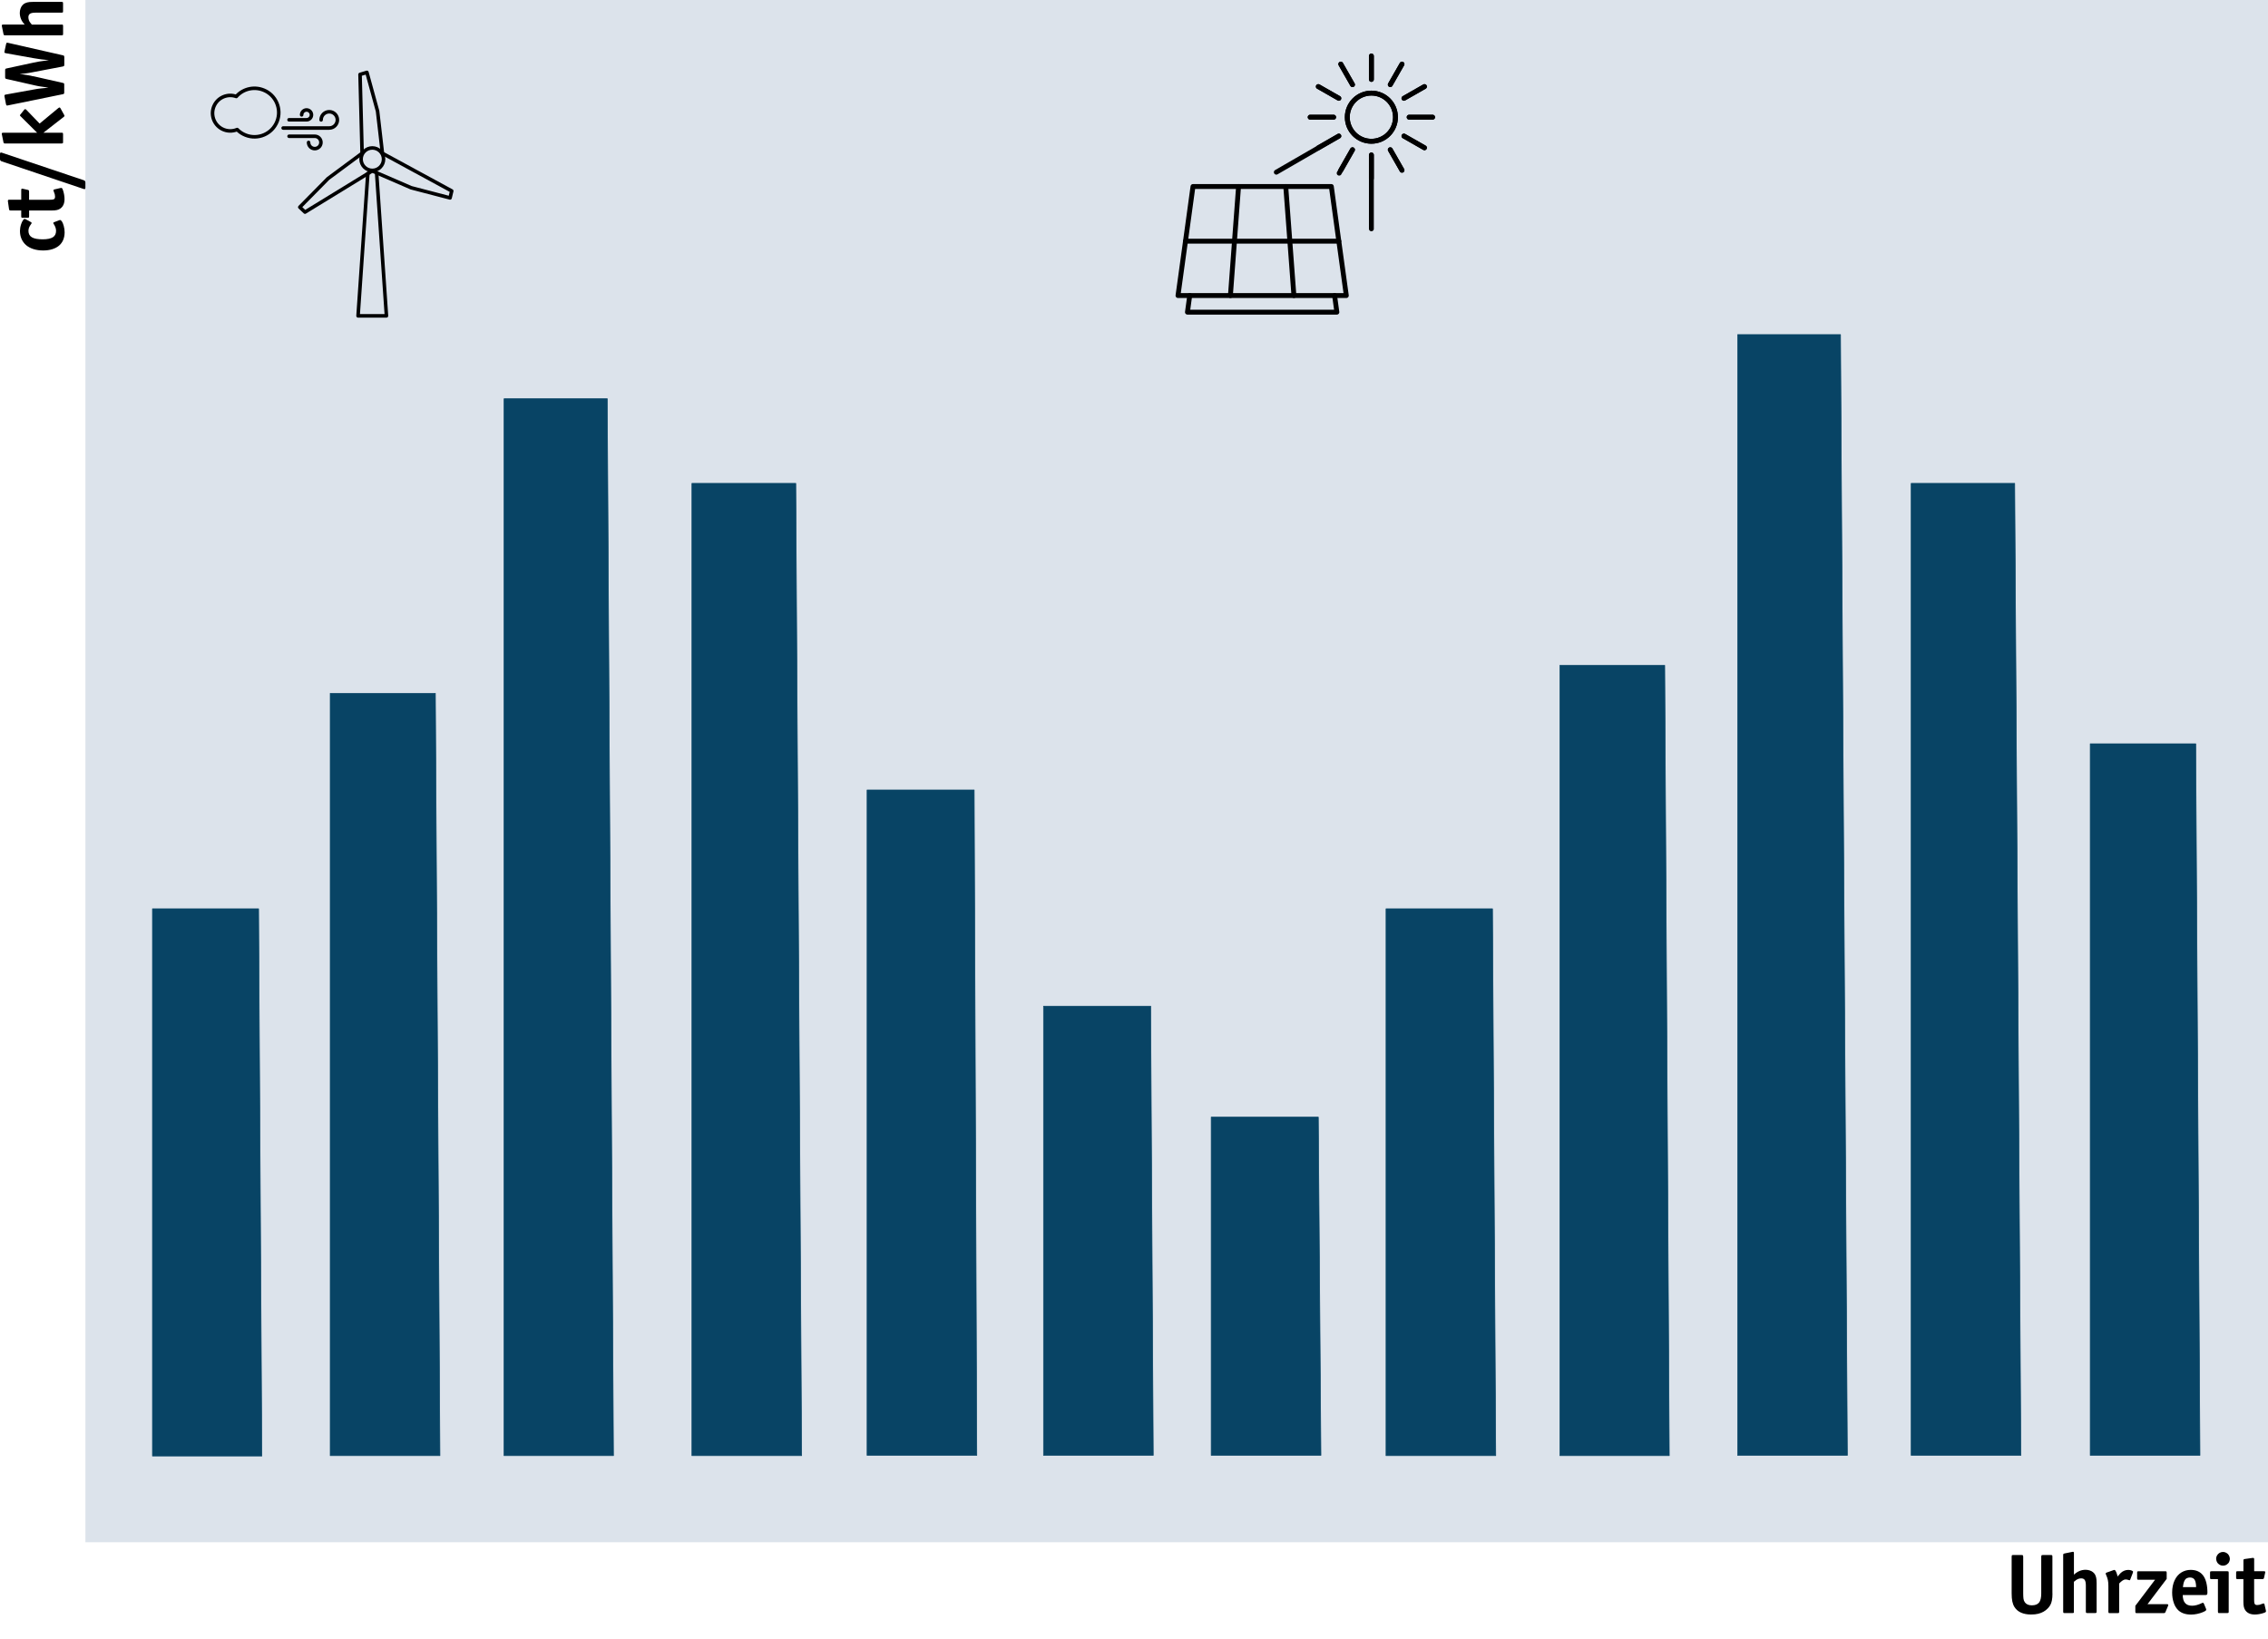 <?xml version="1.0" encoding="UTF-8"?>
<svg id="Ebene_1" data-name="Ebene 1" xmlns="http://www.w3.org/2000/svg" xmlns:xlink="http://www.w3.org/1999/xlink" viewBox="0 0 696.63 503.46">
  <defs>
    <style>
      .cls-1, .cls-2, .cls-3 {
        fill: none;
      }

      .cls-4 {
        fill: #dce3eb;
      }

      .cls-5 {
        clip-path: url(#clippath-1);
      }

      .cls-2 {
        stroke-width: 1.09px;
      }

      .cls-2, .cls-3 {
        stroke: #000;
      }

      .cls-2, .cls-3, .cls-6 {
        stroke-linecap: round;
        stroke-linejoin: round;
      }

      .cls-3 {
        stroke-width: 1.5px;
      }

      .cls-6 {
        fill: #084465;
        stroke: #084465;
        stroke-width: .2px;
      }

      .cls-7 {
        clip-path: url(#clippath);
      }
    </style>
    <clipPath id="clippath">
      <rect class="cls-1" x="56.2" y="13.72" width="90.46" height="90.46"/>
    </clipPath>
    <clipPath id="clippath-1">
      <rect class="cls-1" x="56.2" y="13.72" width="90.46" height="90.46"/>
    </clipPath>
  </defs>
  <rect class="cls-4" x="26.23" width="670.4" height="473.8"/>
  <path d="M7.58,67.26c.09,0,.18.03.29.08l1.66.91s.07.05.12.1c.04.05.07.1.07.13,0,.09-.03.17-.1.26-.36.49-.6.89-.71,1.21s-.17.65-.17,1c0,.88.35,1.53,1.05,1.95.7.42,1.81.62,3.32.62,1.4,0,2.44-.21,3.11-.62.67-.42,1-1.07,1-1.98,0-.68-.24-1.39-.73-2.13-.09-.12-.13-.22-.13-.29,0-.03.02-.07.07-.12.04-.04.08-.07.12-.09l1.59-.62c.14-.05.24-.08.31-.08.16,0,.34.14.55.42s.4.75.58,1.4.27,1.31.27,1.95c0,.87-.15,1.65-.44,2.35-.29.7-.73,1.29-1.3,1.77-.57.48-1.27.84-2.09,1.09s-1.75.38-2.77.38c-1.07,0-2.06-.14-2.95-.42s-1.65-.68-2.26-1.2-1.09-1.16-1.42-1.91-.49-1.58-.49-2.48c0-.28.03-.61.09-.99s.16-.77.3-1.17c.14-.4.31-.75.51-1.07s.39-.47.58-.47l-.03.02Z"/>
  <path d="M18.81,57.72s.13.03.22.08.21.29.35.73c.29.92.44,1.79.44,2.63,0,1.35-.44,2.33-1.33,2.94-.31.21-.67.36-1.07.44-.4.09-.96.13-1.69.13h-6.79v1.79c0,.07,0,.16-.03.27-.02.11-.16.17-.42.17h-1.53c-.07,0-.16,0-.27-.03s-.17-.16-.17-.42v-1.79h-3.28c-.07,0-.16,0-.26-.03-.1-.02-.17-.15-.21-.39l-.34-2.39v-.23c0-.17.14-.26.42-.26h3.67v-2.96c0-.16.02-.27.05-.34.04-.07.1-.1.21-.1l.23.03,1.53.34c.16.03.26.09.31.16s.08.17.08.31v2.57h6.32c.52,0,.9-.03,1.13-.1s.38-.18.44-.34.09-.33.09-.52c0-.24-.03-.47-.08-.68-.05-.21-.17-.55-.36-1.04l-.05-.23c0-.07.03-.13.09-.17s.12-.07.17-.09l1.82-.42c.12-.03.22-.05.29-.05h.02Z"/>
  <path d="M.3,46.85c.07,0,.18.03.34.08l25.12,8.45c.31.1.47.34.47.7v1.51c0,.19-.02.32-.06.4-.04.08-.13.12-.27.12-.05,0-.15-.03-.29-.08L.47,49.55c-.31-.1-.47-.34-.47-.7v-1.53c0-.31.1-.47.31-.47h-.01Z"/>
  <path d="M18.26,33c.1,0,.21.09.31.26l1.14,2.05c.07.12.1.21.1.26,0,.12-.08.23-.23.34l-6.24,4.86h5.59c.07,0,.16,0,.27.03.11.02.17.16.17.42v2.42c0,.07,0,.16-.03.27-.02.11-.16.17-.42.17H1.53c-.07,0-.15,0-.25-.03-.09-.02-.17-.14-.22-.36l-.49-2.42-.03-.23c0-.17.15-.26.44-.26h10.43l-5.07-5.04c-.05-.05-.1-.1-.14-.14s-.07-.1-.07-.17c0-.02,0-.04.01-.08s.06-.11.17-.23l1.12-1.4c.03-.05.09-.1.16-.14s.12-.06.16-.06.08.02.14.05c.06.04.12.08.17.13l4.11,4.26,5.77-4.78s.09-.07.16-.1.12-.05.16-.05v-.03Z"/>
  <path d="M2.25,13.13l.31.05,16.72,3.8c.07.02.16.05.29.1.12.05.18.21.18.47v2.31c0,.12-.01.23-.04.34-.03.1-.17.18-.43.23l-8.87,1.69c-.12.02-.33.06-.62.12s-.74.14-1.33.23c-.59.1-1.4.19-2.44.27.29.03.58.07.86.1s.79.11,1.53.23l1.14.21c.14.07.43.13.88.18l8.84,2c.12.03.23.07.32.1.1.03.14.19.14.47v2.34c0,.21-.03.35-.08.42-.05.07-.18.12-.39.16l-16.8,3.43c-.09.03-.17.05-.26.05-.03,0-.09-.02-.17-.05s-.14-.17-.2-.42l-.44-2.29-.03-.29s.01-.09.04-.16.17-.13.43-.18l8.63-1.56c.85-.16,1.53-.26,2.05-.31s1.32-.13,2.39-.23l-1.46-.23c-.09-.02-.3-.05-.64-.09-.34-.04-.65-.09-.92-.14-.28-.05-.54-.1-.78-.16l-9.05-2.05c-.21-.05-.34-.11-.39-.18-.05-.07-.08-.21-.08-.42v-2.08c0-.28.05-.43.14-.47.1-.03.2-.07.33-.1l8.19-1.77c.69-.16,1.29-.27,1.78-.35s1.09-.16,1.78-.25l1.22-.16c-.97-.09-1.75-.17-2.35-.25s-1.41-.2-2.43-.38l-8.42-1.51c-.07-.02-.16-.04-.29-.08-.12-.03-.18-.12-.18-.26,0-.05.02-.15.05-.29l.47-2.18c.07-.29.18-.44.34-.44l.04.03Z"/>
  <path d="M18.94,7.54c.07,0,.16,0,.27.03.11.02.17.16.17.42v2.42c0,.07,0,.16-.03.27-.02.11-.16.17-.42.17H1.54c-.07,0-.15,0-.25-.03-.09-.02-.17-.14-.22-.36l-.49-2.42-.03-.23c0-.17.15-.26.44-.26h6.6c-1-1.06-1.51-2.25-1.51-3.59,0-.45.07-.88.21-1.29.14-.41.32-.74.55-1,.23-.26.44-.45.65-.57.24-.14.55-.26.91-.36.36-.1.95-.16,1.77-.16h8.76c.07,0,.16,0,.27.03.11.02.17.16.17.42v2.42c0,.07,0,.16-.03.27-.02.11-.16.17-.42.17h-8.01c-.78,0-1.34.11-1.68.33s-.51.58-.51,1.1c0,.29.06.61.18.95s.42.77.88,1.29h9.13l.03-.02Z"/>
  <path d="M630.43,489.53c0,.85-.06,1.57-.18,2.16-.12.59-.29,1.08-.52,1.46-.23.38-.47.7-.73.96-.38.4-.81.74-1.29,1.01-.48.28-1.03.49-1.65.65s-1.36.23-2.21.23c-1.2,0-2.22-.19-3.07-.57s-1.52-.94-2-1.69c-.31-.48-.54-1.06-.68-1.73s-.21-1.5-.21-2.48v-11.26c0-.19.02-.33.05-.42s.2-.13.49-.13h2.47c.12,0,.24.02.36.05.12.04.18.2.18.49v11.26c0,.64.03,1.18.08,1.61s.2.81.44,1.14c.45.61,1.16.91,2.13.91,1.02,0,1.76-.28,2.21-.84s.68-1.49.68-2.77v-11.31c0-.12.02-.24.05-.36.03-.12.2-.18.49-.18h2.34c.19,0,.33.02.42.05.09.04.13.2.13.49v11.26h.02Z"/>
  <path d="M637.03,495.12c0,.07,0,.16-.03.27-.02.11-.16.17-.42.17h-2.42c-.07,0-.16,0-.27-.03-.11-.02-.17-.16-.17-.42v-17.39c0-.07,0-.15.03-.25.02-.09.14-.17.36-.22l2.42-.49.23-.03c.17,0,.26.15.26.44v6.6c1.06-1,2.25-1.51,3.59-1.51.45,0,.88.07,1.29.21s.74.32,1,.55.45.44.57.65c.14.24.26.55.36.91s.16.95.16,1.77v8.76c0,.07,0,.16-.03.27-.02.11-.16.17-.42.17h-2.42c-.07,0-.16,0-.27-.03-.11-.02-.17-.16-.17-.42v-8.01c0-.78-.11-1.34-.33-1.68-.22-.34-.58-.51-1.11-.51-.29,0-.61.06-.95.18s-.77.42-1.29.88v9.13l.03.03Z"/>
  <path d="M655.18,482.85l-.05.29-.81,2.11s-.05.1-.09.16c-.04.05-.08.08-.12.08l-.18-.05c-.38-.14-.73-.21-1.04-.21-.56,0-1.21.42-1.98,1.25v8.66c0,.07,0,.16-.03.27-.02.11-.16.17-.42.17h-2.42c-.07,0-.16,0-.27-.03-.11-.02-.17-.16-.17-.42v-7.9c0-.73-.05-1.34-.16-1.83-.1-.49-.31-1.09-.62-1.78l-.05-.23s.03-.1.09-.16c.06-.05.12-.09.17-.1l2.11-.75c.14-.05.24-.08.31-.08.16,0,.33.19.51.56s.34.86.48,1.47c.02-.04.06-.09.13-.16s.19-.21.36-.42c.17-.21.3-.36.39-.44.33-.33.7-.58,1.11-.75s.83-.26,1.26-.26c.38,0,.72.06,1.03.18.3.12.46.25.46.39v-.02Z"/>
  <path d="M666,493.09s-.03.15-.08.29l-.78,1.85s-.06.12-.12.21-.19.13-.38.13h-8.32c-.07,0-.16,0-.27-.03-.11-.02-.17-.16-.17-.42v-1.79l6.06-8.01h-5.07c-.07,0-.16,0-.27-.03-.11-.02-.17-.16-.17-.42v-1.72c0-.07,0-.16.03-.27s.16-.17.42-.17h8.19c.07,0,.16.01.27.04.11.03.17.16.17.4v1.9l-5.88,7.77h5.95c.28,0,.42.09.42.26h0Z"/>
  <path d="M678.01,489.37c0,.24-.04.41-.12.51-.08.09-.23.14-.46.14h-6.99c.02,1.11.26,1.93.74,2.47s1.19.81,2.15.81c.45,0,.94-.07,1.47-.22.53-.15,1.03-.34,1.5-.58.12-.07.23-.1.34-.1.07,0,.13.03.17.08s.08.1.12.16l.65,1.56c.05.1.08.2.08.29,0,.1-.05.21-.14.31-.1.1-.4.27-.92.49-.54.23-1.12.4-1.74.53s-1.24.2-1.85.2c-1.65,0-2.94-.43-3.87-1.27-.62-.57-1.11-1.33-1.44-2.29s-.51-2.02-.51-3.2c0-1.42.25-2.67.75-3.74.5-1.08,1.19-1.88,2.05-2.42.87-.54,1.83-.81,2.89-.81,3.43,0,5.15,2.37,5.15,7.1l-.02-.02ZM674.55,487.6c-.02-1.07-.17-1.84-.47-2.29-.29-.45-.77-.68-1.43-.68-.33,0-.65.07-.95.21s-.56.43-.77.88-.36,1.08-.44,1.87h4.06Z"/>
  <path d="M684.56,495.12c0,.07,0,.16-.03.27-.02.11-.16.17-.42.17h-2.42c-.07,0-.16,0-.27-.03-.11-.02-.17-.16-.17-.42v-9.98h-1.98c-.07,0-.16,0-.27-.03-.11-.02-.17-.16-.17-.42v-1.53c0-.07,0-.16.03-.27.02-.11.16-.17.42-.17h4.84c.07,0,.16,0,.27.03.11.02.17.16.17.42v11.96h0ZM684.92,478.89c0,.28-.07.58-.21.91s-.38.61-.73.84c-.35.23-.74.35-1.17.35s-.8-.12-1.16-.36-.6-.53-.74-.86c-.14-.33-.21-.63-.21-.91,0-.35.09-.69.29-1.03.19-.34.46-.6.79-.78s.69-.27,1.05-.27.69.1,1.03.29.6.46.78.79c.18.34.27.68.27,1.03h0Z"/>
  <path d="M696.02,494.99s-.03.13-.08.22c-.05.09-.29.21-.73.35-.92.29-1.79.44-2.63.44-1.35,0-2.33-.44-2.94-1.33-.21-.31-.36-.67-.44-1.07-.09-.4-.13-.96-.13-1.69v-6.79h-1.79c-.07,0-.16,0-.27-.03-.11-.02-.17-.16-.17-.42v-1.53c0-.07,0-.16.03-.27.02-.11.16-.17.42-.17h1.79v-3.28c0-.07,0-.16.03-.26.02-.1.15-.17.39-.21l2.39-.34h.23c.17,0,.26.14.26.42v3.67h2.96c.16,0,.27.02.34.05.07.04.1.1.1.21l-.03.23-.34,1.53c-.04.16-.09.26-.16.31s-.17.08-.31.08h-2.57v6.32c0,.52.03.9.1,1.13.07.23.18.38.34.44.16.06.33.09.52.09.24,0,.47-.03.68-.08s.55-.17,1.04-.36l.23-.05c.07,0,.12.03.17.09.04.06.07.12.09.17l.42,1.82c.03.12.05.22.05.29v.02Z"/>
  <polyline class="cls-3" points="411.23 74.1 413.53 90.8 361.83 90.8 364.13 74.1"/>
  <polygon class="cls-3" points="411.23 74.1 364.13 74.1 366.43 57.3 408.93 57.3 411.23 74.1"/>
  <line class="cls-3" x1="397.43" y1="90.8" x2="394.93" y2="57.3"/>
  <line class="cls-3" x1="377.93" y1="90.8" x2="380.43" y2="57.3"/>
  <polyline class="cls-3" points="409.93 90.8 410.63 95.9 364.73 95.9 365.43 90.8"/>
  <circle class="cls-3" cx="421.23" cy="36" r="7.4"/>
  <line class="cls-3" x1="415.43" y1="26" x2="411.83" y2="19.7"/>
  <line class="cls-3" x1="411.23" y1="30.2" x2="404.93" y2="26.6"/>
  <line class="cls-3" x1="409.63" y1="36" x2="402.43" y2="36"/>
  <line class="cls-3" x1="411.23" y1="41.8" x2="404.93" y2="45.4"/>
  <line class="cls-3" x1="411.83" y1="52.3" x2="415.43" y2="46"/>
  <line class="cls-3" x1="421.23" y1="54.8" x2="421.23" y2="47.6"/>
  <line class="cls-3" x1="430.63" y1="52.3" x2="427.03" y2="46"/>
  <line class="cls-3" x1="437.53" y1="45.4" x2="431.23" y2="41.8"/>
  <line class="cls-3" x1="440.03" y1="36" x2="432.83" y2="36"/>
  <line class="cls-3" x1="437.53" y1="26.6" x2="431.23" y2="30.2"/>
  <line class="cls-3" x1="427.03" y1="26" x2="430.63" y2="19.7"/>
  <line class="cls-3" x1="421.23" y1="24.4" x2="421.23" y2="17.2"/>
  <circle class="cls-3" cx="421.23" cy="36" r="7.4"/>
  <line class="cls-3" x1="415.43" y1="26" x2="411.83" y2="19.7"/>
  <line class="cls-3" x1="411.23" y1="30.2" x2="404.93" y2="26.6"/>
  <line class="cls-3" x1="409.63" y1="36" x2="402.43" y2="36"/>
  <line class="cls-3" x1="411.23" y1="41.8" x2="392.03" y2="52.9"/>
  <line class="cls-3" x1="411.33" y1="53.2" x2="415.43" y2="46"/>
  <line class="cls-3" x1="421.23" y1="70.3" x2="421.23" y2="47.6"/>
  <line class="cls-3" x1="430.63" y1="52.3" x2="427.03" y2="46"/>
  <line class="cls-3" x1="437.53" y1="45.4" x2="431.23" y2="41.8"/>
  <line class="cls-3" x1="440.03" y1="36" x2="432.83" y2="36"/>
  <line class="cls-3" x1="437.53" y1="26.6" x2="431.23" y2="30.2"/>
  <line class="cls-3" x1="427.03" y1="26" x2="430.63" y2="19.7"/>
  <line class="cls-3" x1="421.23" y1="24.4" x2="421.23" y2="17.2"/>
  <polygon class="cls-6" points="79.43 279.2 80.43 447.3 46.83 447.3 46.83 279.2 79.43 279.2"/>
  <polygon class="cls-6" points="133.73 213 135.13 447.2 101.43 447.2 101.43 213 133.73 213"/>
  <polygon class="cls-6" points="186.53 122.5 188.43 447.2 154.83 447.2 154.83 122.5 186.53 122.5"/>
  <polygon class="cls-6" points="244.43 148.5 246.23 447.2 212.53 447.2 212.53 148.5 244.43 148.5"/>
  <polygon class="cls-6" points="353.43 309.1 354.23 447.1 320.53 447.1 320.53 309.1 353.43 309.1"/>
  <polygon class="cls-6" points="458.43 279.2 459.43 447.2 425.73 447.2 425.73 279.2 458.43 279.2"/>
  <polygon class="cls-6" points="511.33 204.4 512.73 447.2 479.13 447.2 479.13 204.4 511.33 204.4"/>
  <polygon class="cls-6" points="565.33 102.8 567.43 447.1 533.73 447.1 533.73 102.8 565.33 102.8"/>
  <polygon class="cls-6" points="618.83 148.5 620.73 447.1 587.03 447.1 587.03 148.5 618.83 148.5"/>
  <polygon class="cls-6" points="674.43 228.5 675.73 447.1 642.03 447.1 642.03 228.5 674.43 228.5"/>
  <polygon class="cls-6" points="404.93 343.2 405.73 447.1 372.03 447.1 372.03 343.2 404.93 343.2"/>
  <polygon class="cls-6" points="299.23 242.7 300.03 447.1 266.33 447.1 266.33 242.7 299.23 242.7"/>
  <g class="cls-7">
    <polyline class="cls-2" points="115.68 53.09 118.7 97.04 109.98 97.04 112.98 53.33"/>
    <g class="cls-5">
      <path class="cls-2" d="M117.81,48.9c0,1.91-1.55,3.45-3.45,3.45s-3.45-1.55-3.45-3.45,1.55-3.45,3.45-3.45,3.45,1.55,3.45,3.45Z"/>
      <polyline class="cls-2" points="111.22 47.03 110.59 22.87 112.7 22.24 115.97 34.15 117.46 47.03"/>
      <polyline class="cls-2" points="117.51 47.12 138.75 58.66 138.24 60.8 126.29 57.68 114.4 52.53"/>
      <polyline class="cls-2" points="114.29 52.53 93.68 65.16 92.08 63.64 100.75 54.85 111.16 47.13"/>
      <path class="cls-2" d="M92.65,35.29c0-.83.68-1.51,1.51-1.51s1.51.68,1.51,1.51-.68,1.51-1.51,1.51h-5.38"/>
      <path class="cls-2" d="M94.78,43.76c0,1.05.85,1.9,1.9,1.9s1.9-.85,1.9-1.9-.85-1.9-1.9-1.9h-7.89"/>
      <path class="cls-2" d="M98.63,36.83c0-1.38,1.12-2.5,2.5-2.5s2.5,1.12,2.5,2.5-1.12,2.5-2.5,2.5h-14.16"/>
      <path class="cls-2" d="M81.58,27.96c-3.1-1.6-6.8-.82-9,1.68-2.54-.92-5.42.16-6.69,2.63-1.38,2.68-.33,5.96,2.34,7.35,1.49.77,3.18.78,4.62.18.54.55,1.18,1.03,1.9,1.4,3.66,1.89,8.15.46,10.04-3.2s.46-8.15-3.2-10.04h0Z"/>
    </g>
  </g>
</svg>